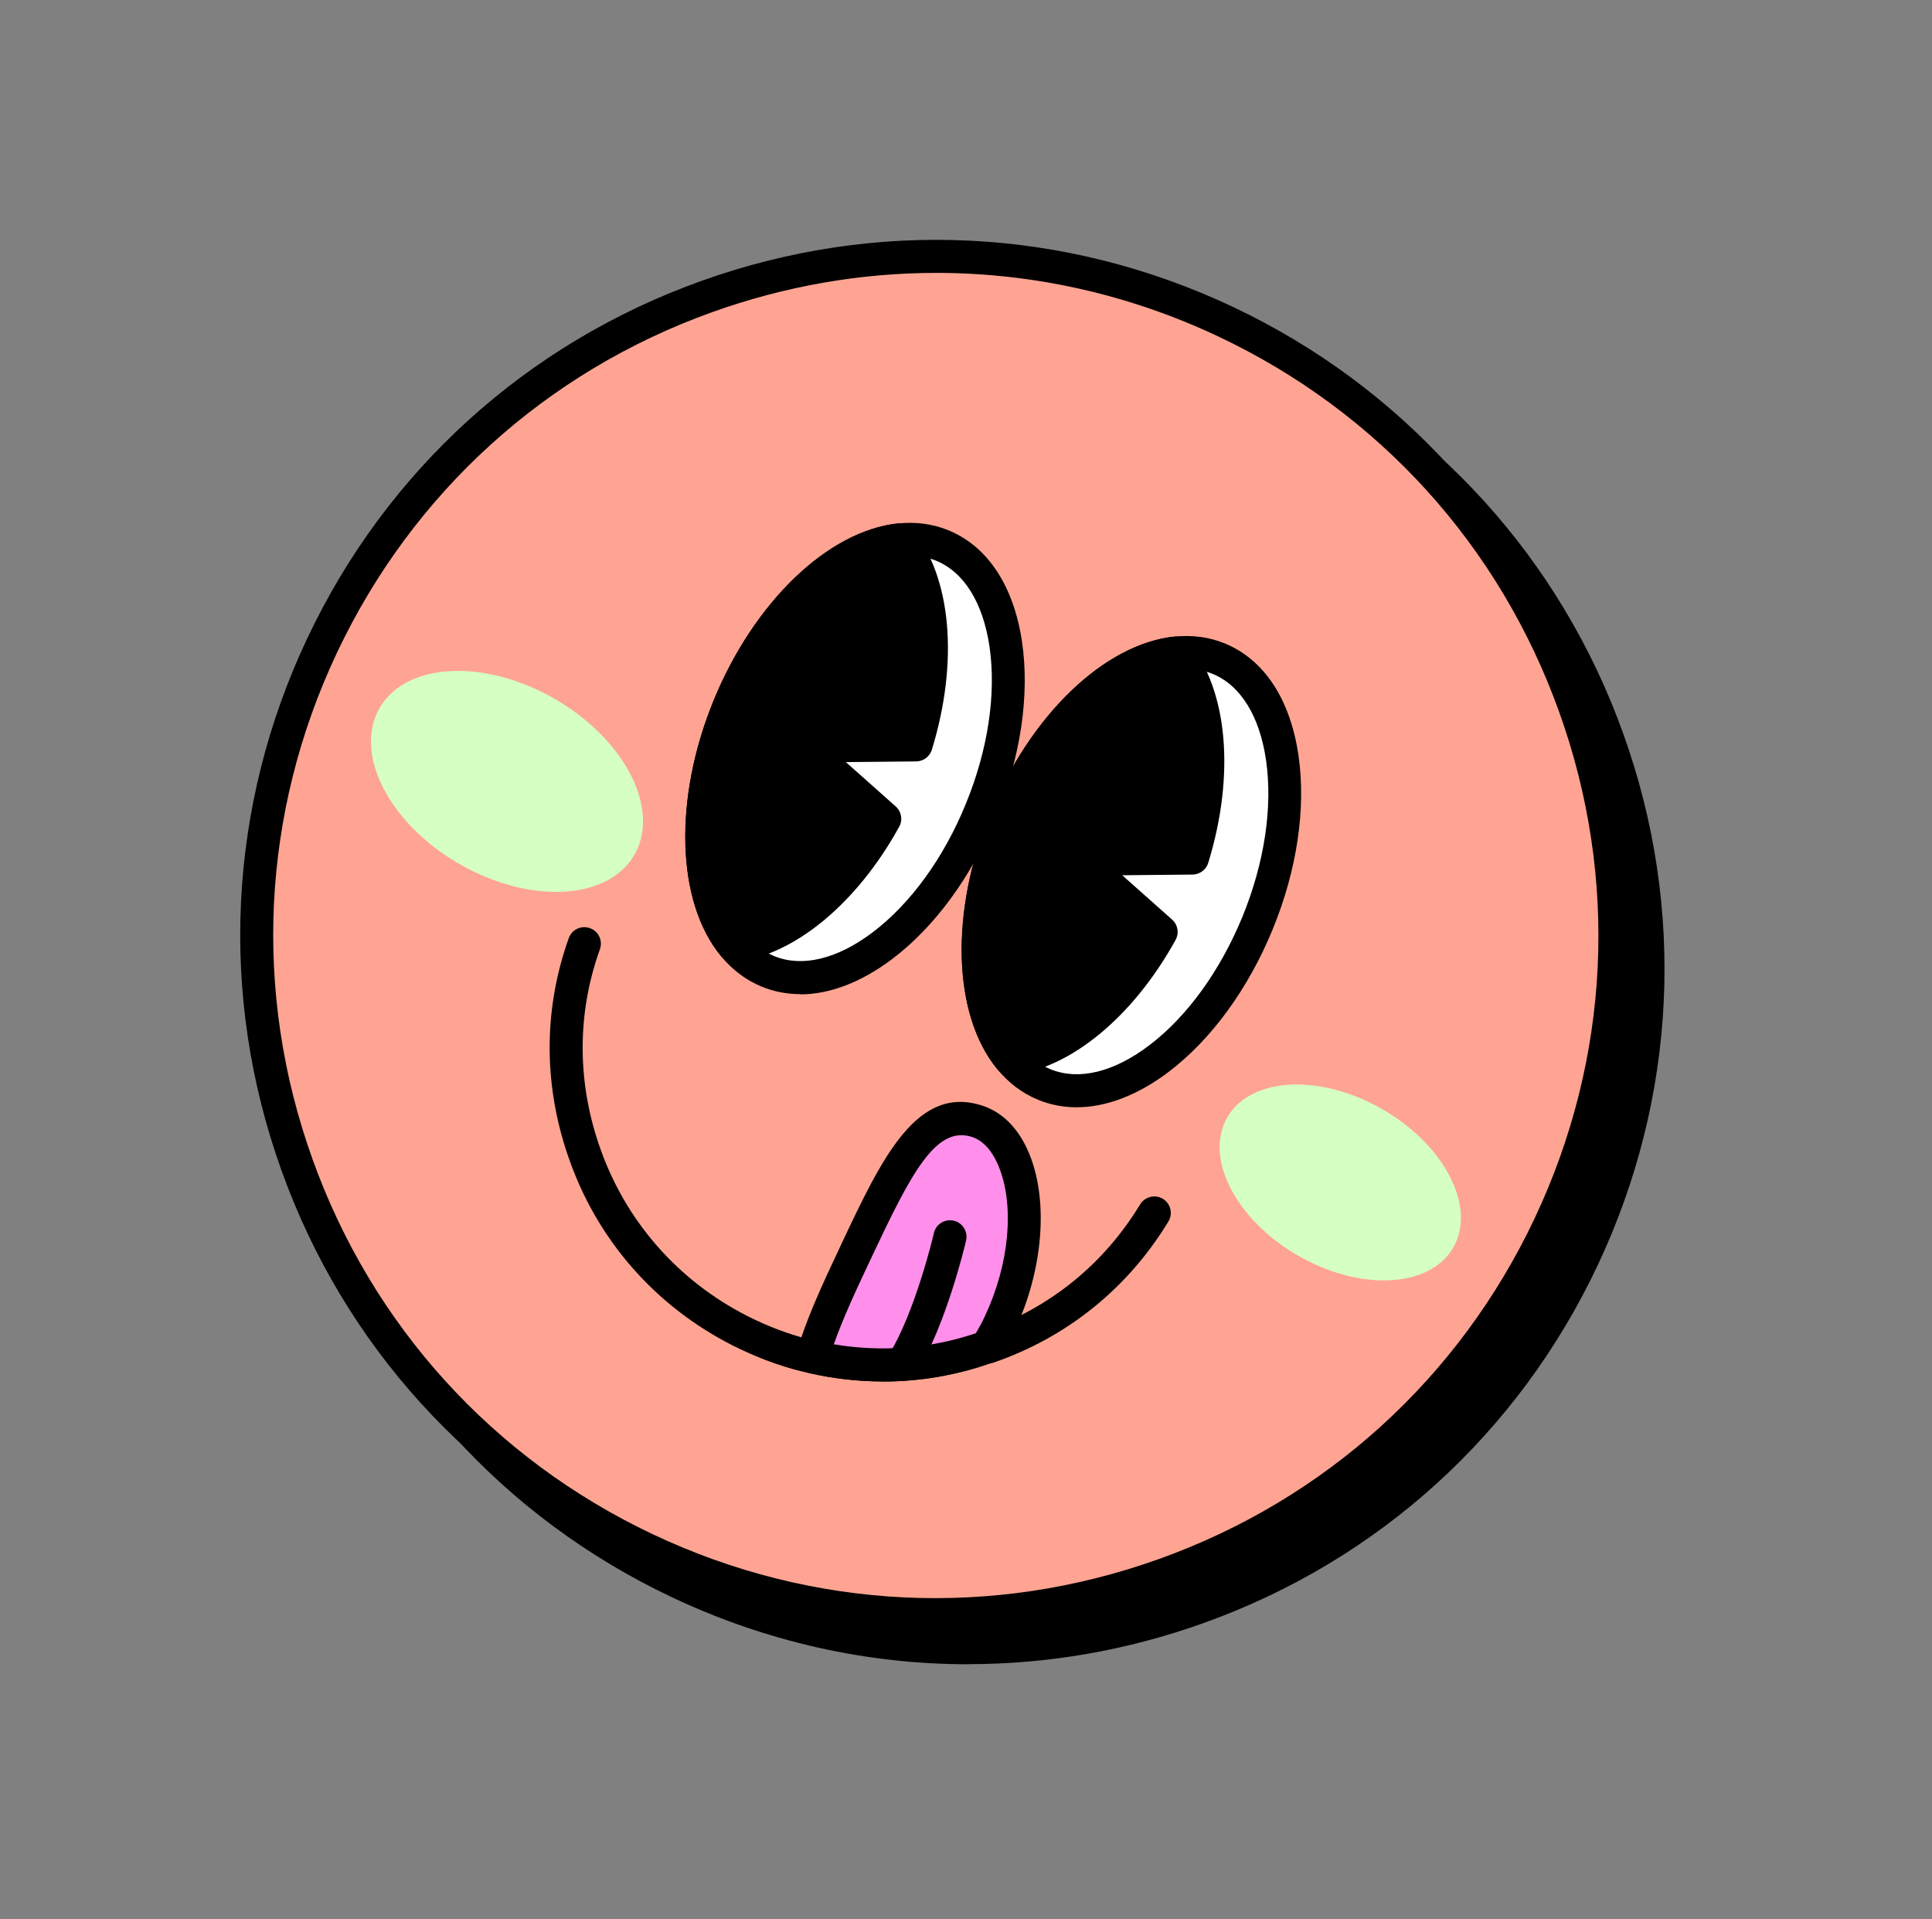 <svg width="150" height="149" viewBox="0 0 150 149" fill="none" xmlns="http://www.w3.org/2000/svg">
<rect x="0" y="0" width="150" height="149" fill="#808080" stroke="none"/>
<path d="M107.32 116.882C130.395 99.144 134.722 66.059 116.984 42.984C99.246 19.909 66.16 15.583 43.086 33.321C20.011 51.059 15.685 84.144 33.422 107.219C51.16 130.294 84.246 134.62 107.32 116.882Z" fill="black"/>
<path d="M75.192 129.205C67.325 129.205 59.502 127.466 52.177 124.004C39.144 117.851 29.276 106.986 24.416 93.411C19.547 79.837 20.264 65.187 26.418 52.146C32.571 39.104 43.436 29.245 57.011 24.385C70.585 19.516 85.244 20.233 98.276 26.386C111.309 32.54 121.177 43.405 126.037 56.979C130.906 70.554 130.189 85.204 124.036 98.245C117.882 111.286 107.017 121.146 93.443 126.006C87.49 128.139 81.328 129.196 75.192 129.196V129.205ZM75.262 23.755C69.414 23.755 63.549 24.769 57.876 26.797C44.948 31.43 34.599 40.826 28.734 53.238C22.869 65.659 22.187 79.618 26.828 92.546C31.461 105.474 40.858 115.823 53.27 121.688C65.682 127.553 79.641 128.235 92.577 123.593C105.505 118.961 115.854 109.564 121.719 97.152C127.584 84.732 128.266 70.772 123.625 57.845C118.992 44.917 109.596 34.568 97.184 28.703C90.208 25.407 82.752 23.755 75.262 23.755Z" fill="black"/>
<path d="M78.749 65.449C75.008 74.584 67.596 80.186 62.194 77.975C61.153 77.547 60.262 76.856 59.528 75.965C56.451 72.224 56.145 64.802 59.169 57.434C62.185 50.065 67.595 44.996 72.42 44.48C73.574 44.358 74.693 44.489 75.733 44.917C81.135 47.129 82.49 56.333 78.757 65.458L78.749 65.449Z" fill="black"/>
<path d="M64.703 79.741C63.662 79.741 62.648 79.548 61.696 79.155C60.481 78.657 59.414 77.853 58.523 76.769C55.061 72.556 54.834 64.584 57.963 56.944C61.093 49.305 66.844 43.781 72.263 43.204C73.662 43.055 74.982 43.23 76.197 43.728C79.247 44.978 81.275 48.055 81.913 52.408C82.516 56.516 81.808 61.324 79.912 65.948C78.015 70.571 75.156 74.496 71.844 77.005C69.431 78.823 66.975 79.758 64.685 79.758L64.703 79.741ZM73.225 45.712C73.006 45.712 72.779 45.721 72.543 45.747C68.094 46.228 63.077 51.228 60.341 57.915C57.605 64.61 57.666 71.69 60.507 75.143C61.127 75.895 61.853 76.445 62.666 76.786C64.851 77.678 67.561 77.022 70.314 74.942C73.26 72.713 75.838 69.164 77.56 64.96C79.282 60.755 79.929 56.429 79.396 52.766C78.889 49.349 77.42 46.98 75.244 46.088C74.623 45.835 73.942 45.704 73.234 45.704L73.225 45.712Z" fill="black"/>
<path d="M64.903 60.467L71.267 66.123C68.146 71.769 63.618 75.519 59.528 75.956C56.451 72.215 56.145 64.794 59.169 57.425C62.185 50.057 67.595 44.987 72.42 44.471C75.13 47.784 75.672 53.929 73.697 60.389C70.017 60.423 64.912 60.467 64.912 60.467H64.903Z" fill="black"/>
<path d="M59.519 77.241C59.135 77.241 58.776 77.075 58.532 76.769C55.07 72.556 54.843 64.584 57.972 56.936C61.101 49.296 66.853 43.772 72.272 43.195C72.727 43.143 73.129 43.326 73.4 43.658C76.433 47.364 77.01 53.92 74.912 60.764C74.746 61.297 74.256 61.664 73.697 61.673L68.234 61.726L72.106 65.17C72.552 65.563 72.665 66.219 72.377 66.743C69.082 72.722 64.204 76.743 59.65 77.232C59.607 77.232 59.554 77.232 59.51 77.232L59.519 77.241ZM71.844 45.861C67.578 46.753 62.937 51.578 60.35 57.915C57.754 64.261 57.675 70.947 60.087 74.575C63.374 73.876 66.993 70.781 69.632 66.393L64.056 61.437C63.662 61.088 63.523 60.528 63.706 60.03C63.89 59.532 64.362 59.2 64.895 59.2L72.727 59.13C74.143 53.868 73.811 48.833 71.844 45.87V45.861Z" fill="black"/>
<path d="M100.208 74.234C96.467 83.368 89.054 88.971 83.653 86.76C82.612 86.331 81.721 85.641 80.987 84.749C77.91 81.008 77.604 73.587 80.628 66.219C83.644 58.85 89.054 53.78 93.879 53.265C95.033 53.142 96.152 53.273 97.192 53.702C102.594 55.913 103.949 65.117 100.216 74.243L100.208 74.234Z" fill="black"/>
<path d="M86.16 88.525C85.12 88.525 84.106 88.333 83.154 87.939C81.939 87.441 80.872 86.637 79.981 85.553C76.519 81.34 76.292 73.377 79.421 65.729C82.55 58.09 88.302 52.565 93.721 51.988C95.12 51.831 96.44 52.015 97.655 52.513C100.705 53.763 102.733 56.84 103.371 61.184C103.974 65.292 103.266 70.099 101.37 74.715C99.473 79.338 96.606 83.263 93.302 85.772C90.898 87.59 88.433 88.525 86.143 88.525H86.16ZM94.683 54.497C94.464 54.497 94.237 54.506 94.001 54.532C89.552 55.013 84.535 60.013 81.799 66.699C79.063 73.395 79.124 80.484 81.965 83.927C82.585 84.679 83.311 85.23 84.124 85.571C86.309 86.462 89.019 85.807 91.772 83.726C94.718 81.498 97.288 77.949 99.018 73.744C100.74 69.54 101.387 65.213 100.854 61.551C100.347 58.133 98.878 55.764 96.702 54.873C96.073 54.619 95.4 54.488 94.692 54.488L94.683 54.497Z" fill="black"/>
<path d="M86.362 69.252L92.725 74.907C89.605 80.554 85.077 84.303 80.987 84.74C77.91 80.999 77.604 73.578 80.628 66.21C83.644 58.841 89.054 53.772 93.879 53.256C96.589 56.569 97.131 62.714 95.156 69.173C91.476 69.208 86.371 69.252 86.371 69.252H86.362Z" fill="black"/>
<path d="M80.977 86.025C80.593 86.025 80.234 85.859 79.99 85.553C76.528 81.34 76.301 73.369 79.43 65.72C82.559 58.081 88.311 52.557 93.73 51.98C94.176 51.936 94.587 52.111 94.858 52.443C97.891 56.149 98.468 62.705 96.37 69.549C96.204 70.082 95.714 70.449 95.155 70.458L89.692 70.51L93.564 73.954C94.01 74.348 94.123 75.003 93.835 75.528C90.54 81.506 85.662 85.527 81.108 86.017C81.065 86.017 81.012 86.017 80.969 86.017L80.977 86.025ZM93.302 54.646C89.036 55.537 84.404 60.362 81.808 66.699C79.212 73.045 79.133 79.732 81.545 83.359C84.832 82.66 88.451 79.566 91.09 75.178L85.514 70.222C85.12 69.872 84.98 69.313 85.164 68.815C85.348 68.316 85.82 67.984 86.353 67.984L94.185 67.914C95.601 62.652 95.269 57.618 93.302 54.654V54.646Z" fill="black"/>
<path d="M115.503 99.206C113.869 102.44 108.563 102.895 103.659 100.22C98.756 97.546 96.099 92.747 97.733 89.513C99.368 86.279 104.665 85.824 109.577 88.499C114.481 91.174 117.138 95.972 115.503 99.206Z" fill="black"/>
<path d="M51.94 68.701C50.096 72.355 44.117 72.862 38.584 69.846C33.051 66.831 30.062 61.42 31.906 57.766C33.751 54.113 39.729 53.606 45.262 56.621C50.795 59.637 53.785 65.047 51.94 68.701Z" fill="black"/>
<path d="M47.928 75.825C45.935 81.375 46.145 87.179 48.041 92.389C50.174 98.236 54.553 103.306 60.646 106.182C62.272 106.951 63.967 107.554 65.637 107.912C70.226 108.961 74.911 108.664 79.168 107.134C79.168 107.134 79.2 107.134 79.264 107.134C84.526 105.316 89.106 101.768 92.165 96.724" fill="black"/>
<path d="M71.118 109.818C69.195 109.818 67.263 109.599 65.357 109.162C63.679 108.804 61.905 108.192 60.104 107.344C53.889 104.407 49.187 99.259 46.844 92.826C44.738 87.066 44.703 81.034 46.722 75.397C46.958 74.732 47.701 74.382 48.365 74.627C49.029 74.863 49.379 75.597 49.143 76.271C47.325 81.34 47.36 86.768 49.257 91.96C51.363 97.747 55.611 102.388 61.206 105.037C62.823 105.797 64.413 106.348 65.917 106.671C70.235 107.668 74.666 107.406 78.748 105.946C78.844 105.911 78.932 105.893 79.037 105.876C84.133 104.066 88.293 100.684 91.091 96.069C91.458 95.466 92.253 95.273 92.856 95.64C93.459 96.007 93.651 96.794 93.284 97.397C90.138 102.581 85.444 106.374 79.701 108.358C79.622 108.385 79.535 108.402 79.439 108.419C76.764 109.355 73.95 109.827 71.126 109.827L71.118 109.818Z" fill="black"/>
<path d="M80.19 105.29C79.893 105.919 79.552 106.54 79.176 107.134C74.919 108.655 70.234 108.961 65.645 107.912C66.284 105.648 67.49 102.974 68.853 100.089C72.07 93.28 74.378 88.175 78.564 89.67C82.279 91.034 83.424 98.446 80.19 105.299V105.29Z" fill="black"/>
<path d="M71.117 109.818C69.194 109.818 67.262 109.599 65.357 109.162C65.016 109.084 64.719 108.865 64.544 108.568C64.36 108.271 64.317 107.904 64.413 107.572C65.086 105.159 66.353 102.397 67.699 99.547L67.883 99.154C71.056 92.424 73.792 86.602 79.001 88.464C80.522 89.023 81.72 90.3 82.48 92.161C83.984 95.833 83.538 101.208 81.353 105.841C81.029 106.523 80.671 107.187 80.26 107.825C80.111 108.061 79.875 108.245 79.613 108.341C76.886 109.32 74.01 109.818 71.126 109.818H71.117ZM67.297 106.933C71.012 107.554 74.788 107.266 78.32 106.077C78.573 105.649 78.818 105.203 79.028 104.748C80.924 100.727 81.344 96.174 80.103 93.132C79.771 92.31 79.15 91.252 78.119 90.868C75.252 89.845 73.337 93.577 70.199 100.238L70.016 100.631C68.967 102.851 67.97 105.01 67.297 106.933Z" fill="black"/>
<path d="M76.319 98.577C76.319 98.577 74.825 104.984 72.622 108.472L76.319 98.577Z" fill="black"/>
<path d="M72.613 109.757C72.377 109.757 72.141 109.696 71.931 109.556C71.337 109.171 71.153 108.384 71.538 107.79C73.601 104.538 75.06 98.359 75.069 98.297C75.226 97.607 75.926 97.179 76.608 97.336C77.298 97.493 77.726 98.184 77.569 98.874C77.508 99.145 75.996 105.535 73.697 109.162C73.452 109.547 73.041 109.757 72.613 109.757Z" fill="black"/>
<path d="M100.693 117.28C125.337 101.797 132.764 69.267 117.28 44.623C101.797 19.978 69.267 12.552 44.623 28.035C19.978 43.519 12.552 76.049 28.035 100.693C43.519 125.337 76.049 132.764 100.693 117.28Z" fill="#FFA492"/>
<path d="M72.621 126.636C64.754 126.636 56.931 124.896 49.607 121.435C36.574 115.281 26.706 104.416 21.846 90.842C16.977 77.267 17.694 62.617 23.847 49.576C30.001 36.535 40.866 26.675 54.44 21.815C68.015 16.947 82.665 17.663 95.706 23.817C108.739 29.97 118.607 40.835 123.467 54.41C128.336 67.984 127.619 82.634 121.465 95.675C115.312 108.717 104.447 118.576 90.872 123.436C84.92 125.569 78.757 126.627 72.621 126.627V126.636ZM72.691 21.186C66.844 21.186 60.978 22.2 55.306 24.228C42.378 28.86 32.029 38.257 26.164 50.669C20.299 63.09 19.617 77.049 24.258 89.976C28.891 102.904 38.287 113.253 50.699 119.118C63.111 124.984 77.07 125.665 90.007 121.024C102.935 116.391 113.284 106.995 119.149 94.583C125.014 82.162 125.696 68.203 121.054 55.275C116.422 42.347 107.025 31.998 94.613 26.133C87.638 22.838 80.182 21.186 72.691 21.186Z" fill="black"/>
<path d="M76.188 62.889C72.447 72.023 65.035 77.626 59.633 75.414C58.593 74.986 57.701 74.295 56.967 73.404C53.89 69.663 53.584 62.242 56.609 54.873C59.624 47.505 65.035 42.435 69.86 41.919C71.014 41.797 72.132 41.928 73.172 42.356C78.574 44.568 79.929 53.772 76.197 62.897L76.188 62.889Z" fill="white"/>
<path d="M62.141 77.18C61.101 77.18 60.087 76.987 59.134 76.594C57.919 76.096 56.853 75.292 55.961 74.208C52.5 69.995 52.273 62.023 55.402 54.384C58.531 46.744 64.282 41.22 69.702 40.643C71.1 40.494 72.42 40.669 73.635 41.167C76.686 42.417 78.714 45.494 79.352 49.847C79.955 53.955 79.247 58.763 77.35 63.387C75.462 68.011 72.595 71.935 69.282 74.444C66.87 76.262 64.413 77.197 62.123 77.197L62.141 77.18ZM70.663 43.152C70.445 43.152 70.217 43.16 69.981 43.187C65.532 43.667 60.515 48.667 57.779 55.354C55.043 62.049 55.105 69.129 57.945 72.582C58.566 73.334 59.291 73.885 60.104 74.225C62.281 75.117 64.999 74.461 67.753 72.381C70.698 70.152 73.277 66.603 74.99 62.399C76.712 58.195 77.359 53.868 76.826 50.206C76.319 46.788 74.85 44.419 72.674 43.528C72.053 43.274 71.371 43.143 70.663 43.143V43.152Z" fill="black"/>
<path d="M62.342 57.906L68.705 63.562C65.585 69.208 61.057 72.958 56.966 73.395C53.889 69.654 53.583 62.233 56.608 54.864C59.623 47.496 65.034 42.426 69.859 41.91C72.569 45.223 73.11 51.368 71.135 57.828C67.455 57.862 62.35 57.906 62.35 57.906H62.342Z" fill="black"/>
<path d="M56.958 74.68C56.573 74.68 56.215 74.514 55.97 74.208C52.509 69.995 52.281 62.023 55.41 54.375C58.54 46.735 64.291 41.211 69.711 40.634C70.165 40.59 70.567 40.765 70.838 41.097C73.871 44.803 74.448 51.359 72.35 58.203C72.184 58.736 71.695 59.103 71.135 59.112L65.672 59.165L69.544 62.608C69.99 63.002 70.104 63.657 69.815 64.182C66.52 70.161 61.643 74.181 57.089 74.671C57.045 74.671 56.993 74.671 56.949 74.671L56.958 74.68ZM69.282 43.3C65.017 44.192 60.375 49.017 57.788 55.354C55.192 61.7 55.113 68.386 57.535 72.014C60.821 71.314 64.44 68.22 67.079 63.832L61.503 58.876C61.109 58.527 60.97 57.967 61.153 57.469C61.337 56.971 61.809 56.647 62.342 56.639L70.174 56.569C71.59 51.307 71.258 46.272 69.291 43.309L69.282 43.3Z" fill="black"/>
<path d="M97.637 71.673C93.896 80.807 86.484 86.41 81.082 84.199C80.042 83.77 79.15 83.08 78.416 82.188C75.34 78.447 75.034 71.026 78.058 63.658C81.073 56.289 86.484 51.22 91.309 50.704C92.463 50.581 93.582 50.713 94.622 51.141C100.024 53.352 101.379 62.556 97.646 71.682L97.637 71.673Z" fill="white"/>
<path d="M83.599 85.964C82.559 85.964 81.545 85.772 80.592 85.379C79.377 84.88 78.311 84.076 77.419 82.993C73.958 78.779 73.731 70.817 76.86 63.168C79.989 55.529 85.74 50.005 91.16 49.428C92.558 49.279 93.878 49.454 95.093 49.952C98.144 51.202 100.172 54.279 100.81 58.623C101.413 62.731 100.705 67.539 98.808 72.154C96.911 76.778 94.044 80.702 90.74 83.211C88.337 85.029 85.872 85.964 83.582 85.964H83.599ZM92.121 51.936C91.903 51.936 91.675 51.945 91.439 51.971C86.99 52.452 81.973 57.452 79.237 64.138C76.501 70.834 76.563 77.923 79.403 81.367C80.024 82.118 80.749 82.669 81.562 83.01C83.748 83.902 86.457 83.246 89.211 81.166C92.156 78.937 94.726 75.388 96.457 71.184C98.179 66.979 98.826 62.653 98.292 58.99C97.785 55.572 96.317 53.204 94.14 52.312C93.511 52.059 92.838 51.928 92.13 51.928L92.121 51.936Z" fill="black"/>
<path d="M83.801 66.691L90.164 72.346C87.044 77.993 82.516 81.742 78.425 82.179C75.348 78.438 75.042 71.017 78.067 63.649C81.082 56.28 86.493 51.211 91.318 50.695C94.028 54.008 94.569 60.152 92.594 66.612C88.914 66.647 83.809 66.691 83.809 66.691H83.801Z" fill="black"/>
<path d="M78.416 83.464C78.031 83.464 77.673 83.298 77.428 82.992C73.967 78.779 73.739 70.807 76.868 63.159C79.998 55.52 85.749 49.995 91.169 49.419C91.614 49.366 92.025 49.55 92.296 49.882C95.329 53.588 95.906 60.144 93.808 66.988C93.642 67.521 93.153 67.888 92.593 67.897L87.13 67.949L91.002 71.393C91.448 71.786 91.562 72.442 91.274 72.966C87.978 78.945 83.101 82.966 78.547 83.455C78.503 83.455 78.451 83.455 78.407 83.455L78.416 83.464ZM90.74 52.084C86.475 52.976 81.842 57.801 79.246 64.138C76.65 70.484 76.571 77.171 78.993 80.798C82.279 80.099 85.898 77.005 88.538 72.617L82.961 67.661C82.568 67.311 82.428 66.752 82.611 66.253C82.795 65.755 83.267 65.423 83.8 65.423L91.632 65.353C93.048 60.091 92.716 55.056 90.749 52.093L90.74 52.084Z" fill="black"/>
<path d="M112.944 96.646C111.309 99.88 106.003 100.334 101.1 97.66C96.196 94.985 93.539 90.186 95.174 86.952C96.808 83.718 102.105 83.264 107.017 85.938C111.921 88.613 114.578 93.412 112.944 96.646Z" fill="#D6FFC2"/>
<path d="M49.38 66.131C47.535 69.785 41.557 70.292 36.024 67.276C30.491 64.261 27.501 58.85 29.346 55.197C31.19 51.543 37.169 51.036 42.702 54.051C48.235 57.067 51.224 62.478 49.38 66.131Z" fill="#D6FFC2"/>
<path d="M45.368 73.264C43.375 78.814 43.585 84.618 45.482 89.828C47.615 95.675 51.994 100.745 58.086 103.621C59.712 104.39 61.408 104.993 63.077 105.352C67.666 106.401 72.351 106.103 76.608 104.574C76.608 104.574 76.64 104.574 76.704 104.574C81.966 102.756 86.546 99.207 89.606 94.163" fill="#FFA492"/>
<path d="M68.557 107.248C66.634 107.248 64.702 107.03 62.797 106.593C61.118 106.234 59.344 105.623 57.544 104.775C51.329 101.838 46.617 96.689 44.284 90.256C42.177 84.496 42.142 78.465 44.161 72.827C44.397 72.163 45.132 71.813 45.805 72.058C46.469 72.294 46.819 73.028 46.574 73.701C44.756 78.771 44.791 84.199 46.687 89.391C48.794 95.177 53.042 99.819 58.636 102.467C60.253 103.228 61.844 103.778 63.347 104.102C67.665 105.098 72.097 104.836 76.179 103.376C76.275 103.341 76.363 103.324 76.468 103.306C81.563 101.497 85.724 98.114 88.521 93.499C88.897 92.896 89.684 92.704 90.287 93.071C90.89 93.438 91.082 94.225 90.715 94.828C87.568 100.011 82.874 103.805 77.132 105.789C77.053 105.815 76.966 105.832 76.87 105.85C74.195 106.785 71.38 107.257 68.557 107.257V107.248Z" fill="black"/>
<path d="M77.63 102.729C77.332 103.359 76.992 103.979 76.616 104.574C72.359 106.095 67.674 106.4 63.085 105.352C63.723 103.088 64.929 100.413 66.293 97.528C69.509 90.719 71.817 85.615 76.004 87.109C79.719 88.473 80.864 95.885 77.63 102.738V102.729Z" fill="#FF8FEB"/>
<path d="M68.556 107.249C66.633 107.249 64.702 107.03 62.796 106.593C62.455 106.514 62.158 106.296 61.983 105.999C61.8 105.701 61.756 105.334 61.852 105.002C62.525 102.59 63.793 99.828 65.139 96.978L65.322 96.585C68.495 89.854 71.24 84.041 76.441 85.895C77.962 86.454 79.159 87.73 79.92 89.592C81.423 93.263 80.977 98.639 78.792 103.271C78.469 103.953 78.11 104.618 77.7 105.256C77.551 105.492 77.315 105.675 77.053 105.771C74.326 106.75 71.45 107.249 68.565 107.249H68.556ZM64.737 104.364C68.452 104.985 72.228 104.696 75.759 103.507C76.021 103.079 76.257 102.633 76.467 102.179C78.364 98.158 78.783 93.604 77.542 90.562C77.21 89.741 76.589 88.683 75.558 88.298C72.691 87.276 70.777 91.008 67.639 97.669L67.455 98.062C66.406 100.282 65.41 102.441 64.737 104.364Z" fill="black"/>
<path d="M73.749 96.016C73.749 96.016 72.254 102.423 70.052 105.911L73.749 96.016Z" fill="#FFA492"/>
<path d="M70.051 107.187C69.815 107.187 69.579 107.126 69.37 106.986C68.775 106.602 68.592 105.815 68.976 105.22C71.039 101.969 72.499 95.789 72.507 95.728C72.665 95.037 73.355 94.609 74.046 94.766C74.736 94.924 75.165 95.614 75.007 96.305C74.946 96.576 73.434 102.965 71.135 106.593C70.891 106.977 70.48 107.187 70.051 107.187Z" fill="black"/>
</svg>
